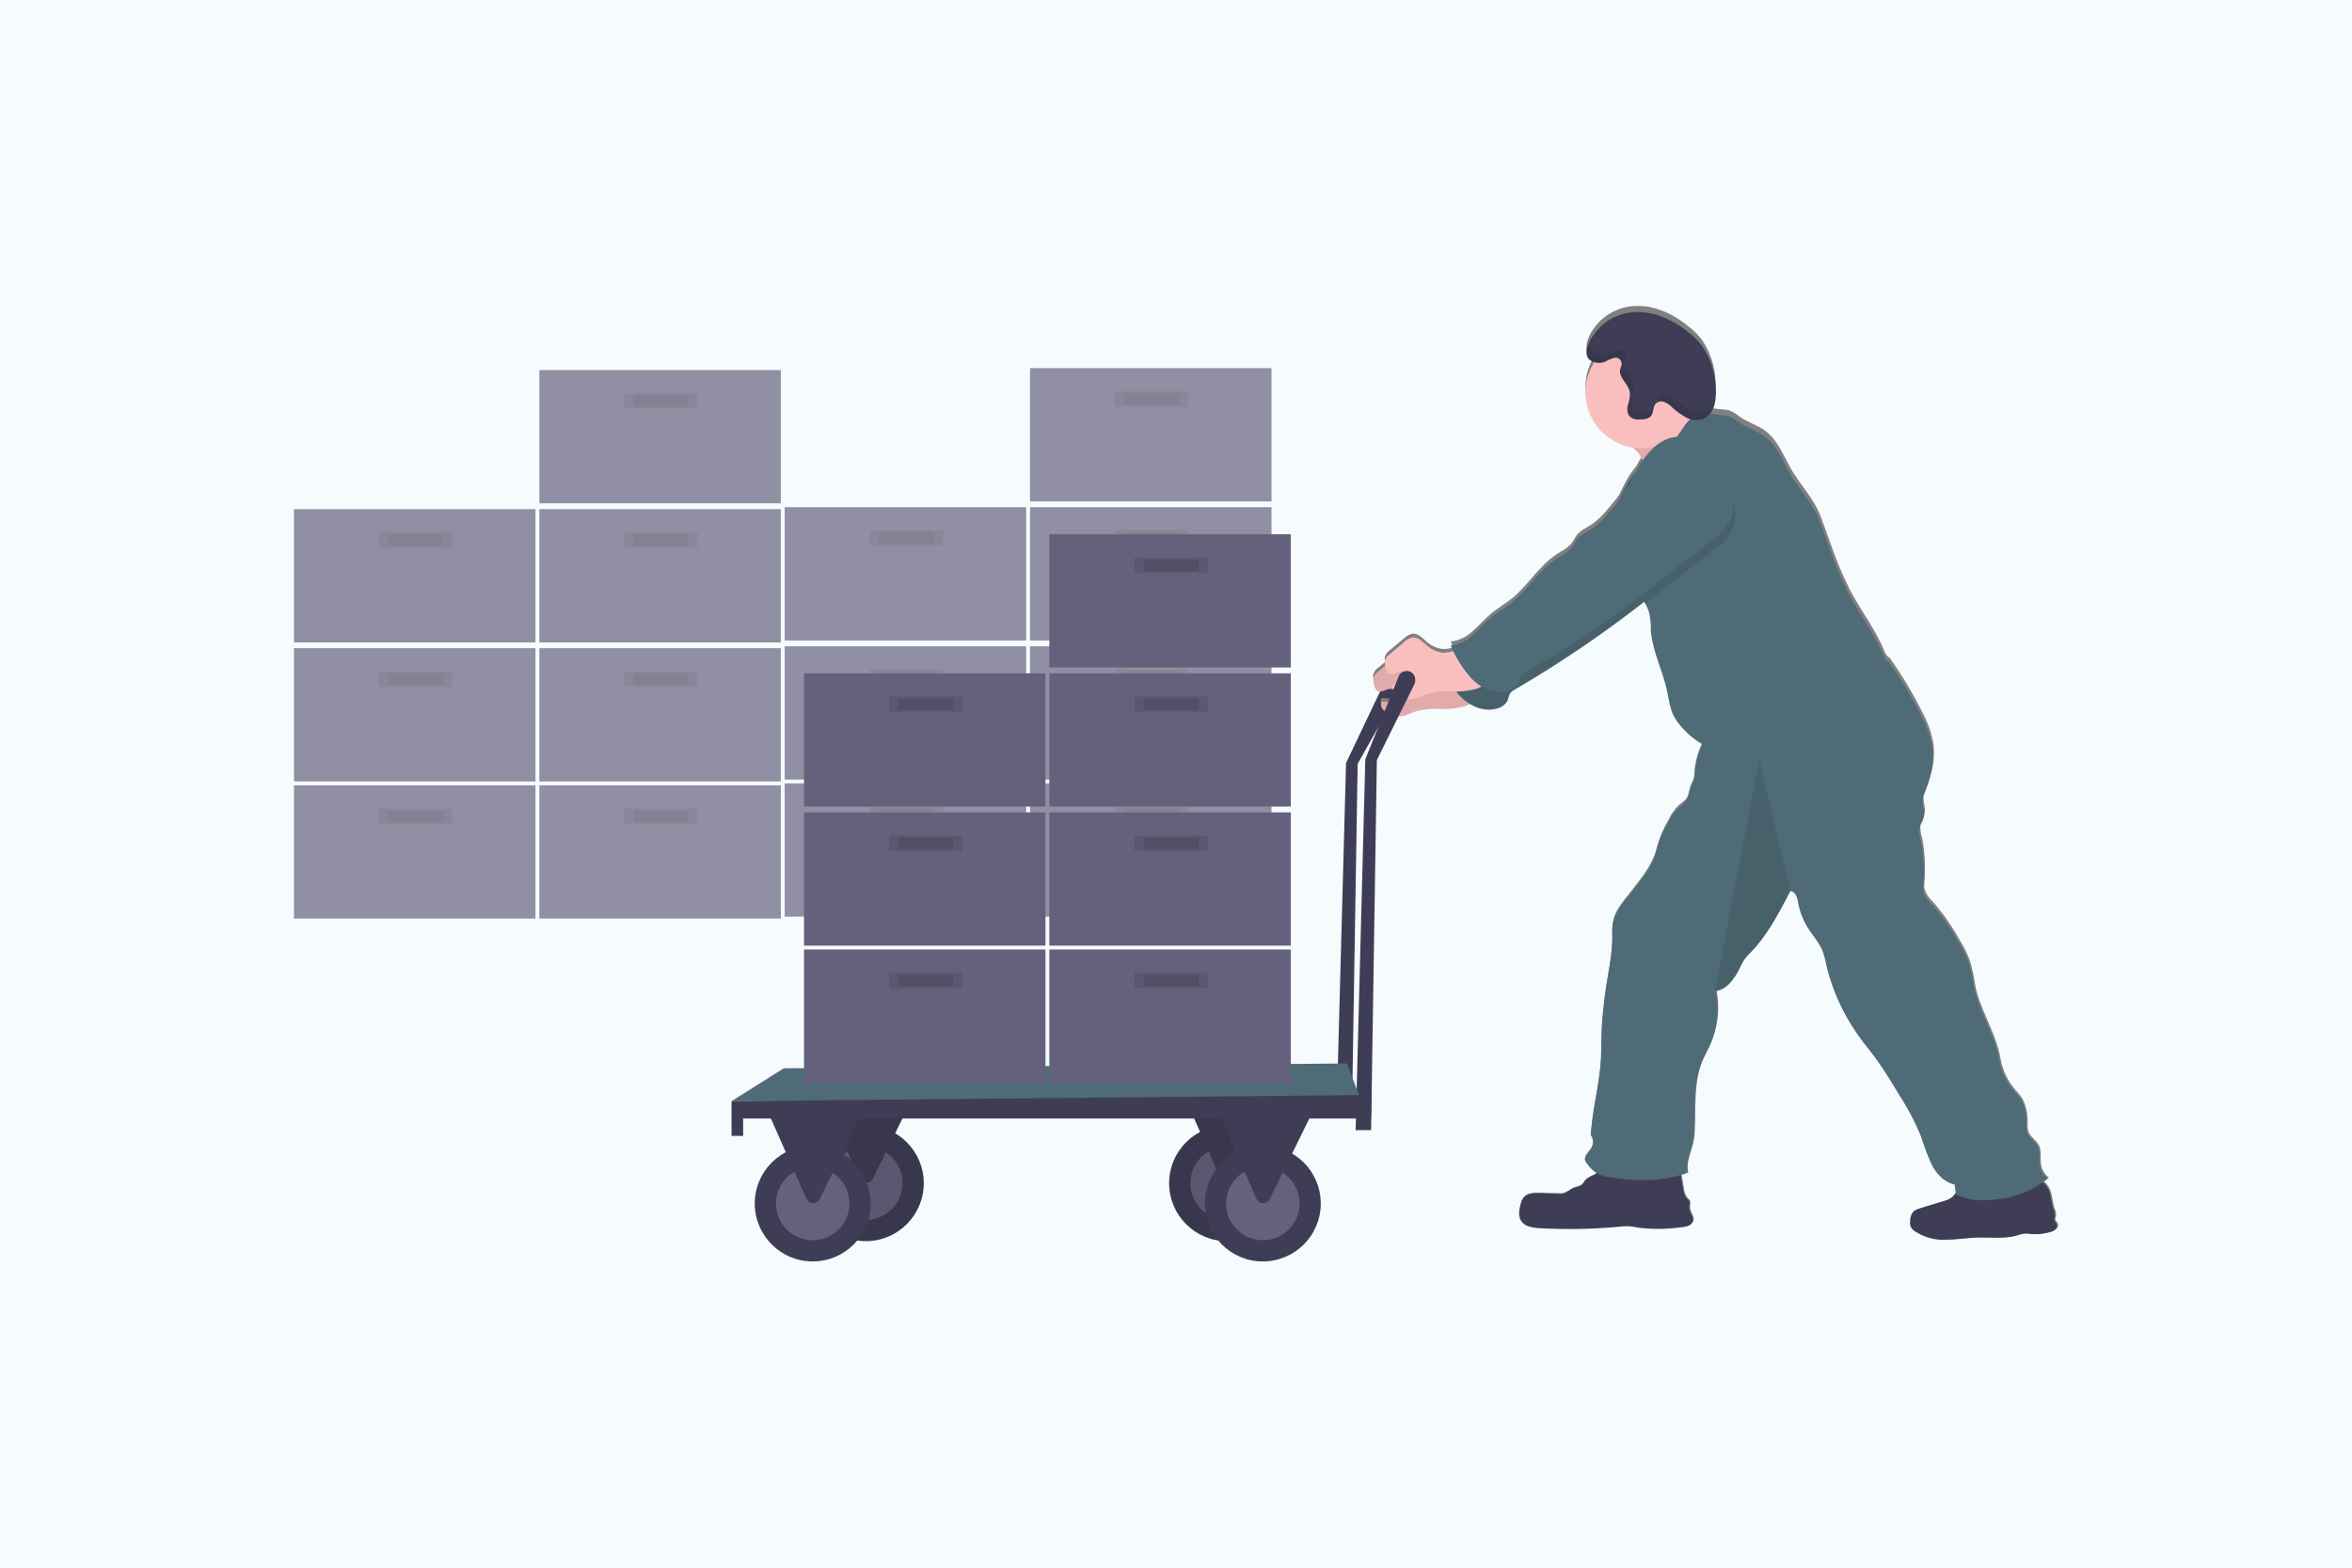 <?xml version="1.0" encoding="UTF-8"?> <svg xmlns="http://www.w3.org/2000/svg" xmlns:xlink="http://www.w3.org/1999/xlink" viewBox="0 0 600 400"><defs><style>.cls-1{fill:none;}.cls-2{fill:#f6fbfd;}.cls-3{opacity:0.7;}.cls-4{fill:#65617d;}.cls-5{isolation:isolate;}.cls-11,.cls-5{opacity:0.1;}.cls-6{fill:#3f3d56;}.cls-7{clip-path:url(#clip-path);}.cls-8{fill:gray;}.cls-9{fill:#fbbebe;}.cls-10{fill:#4f6b77;}</style><clipPath id="clip-path"><path class="cls-1" d="M524.69,313.42a2.09,2.09,0,0,1-.2.22,3,3,0,0,1-1.35.68h0a13.77,13.77,0,0,1-3.06.5h-.31a13.09,13.09,0,0,1-1.77-.06,9.32,9.32,0,0,0-1.29-.09h-.06a9.82,9.82,0,0,0-1.85.46,16.15,16.15,0,0,1-4.09.58h-.49c-1.55,0-3.12,0-4.67,0h-.75c-2.66.07-5.31.49-8,.54H496a12.54,12.54,0,0,1-7.34-2.2,3,3,0,0,1-1-1.1,3.12,3.12,0,0,1-.17-1.48,3.5,3.5,0,0,1,.89-2.47,4,4,0,0,1,1.42-.68l2.71-.85c.9-.29,1.93-.59,2.9-.87l.19-.06.54-.16.35-.12a5.76,5.76,0,0,0,1.21-.55,4,4,0,0,0,1.25-1.25,1.56,1.56,0,0,0,.16-.28c.05-.09,0-.15,0-.23-.08-.61-.15-1.25-.26-1.85a7.35,7.35,0,0,1-3.64-2.06,11.48,11.48,0,0,1-2.12-2.87,60.4,60.4,0,0,1-2.78-7.33,64.83,64.83,0,0,0-5.51-10.58c-1.88-3.14-3.77-6.3-5.91-9.27-1.42-2-3-3.85-4.37-5.82a51.87,51.87,0,0,1-8.41-18.39,25.07,25.07,0,0,0-1-3.73c-.85-2.07-2.4-3.76-3.61-5.65a18.74,18.74,0,0,1-2.6-6.69c-.25-1.35-.66-2.81-2-2.95h0l-.14.28c-2.79,5.42-5.66,10.94-9.86,15.36a16.17,16.17,0,0,0-1.84,2.12,21.22,21.22,0,0,0-1.18,2.27,14.79,14.79,0,0,1-2.62,3.83,6.65,6.65,0,0,1-1,.88,5.72,5.72,0,0,1-1.62.81h0a5.88,5.88,0,0,1-.7.16,1,1,0,0,0,0,.17,1.29,1.29,0,0,0,0,.19,23.16,23.16,0,0,1-.91,11.79,3.58,3.58,0,0,1-.11.35c-.21.56-.43,1.1-.67,1.63-.6,1.31-1.31,2.56-1.88,3.88l-.27.68c-2,5.28-1.48,11.18-1.73,16.85a19.17,19.17,0,0,1-.44,3.69c-.34,1.36-.87,2.77-1.17,4.18a7.05,7.05,0,0,0-.06,3.23l-.12,0c-.53.2-1.07.38-1.6.54v.08l.57,3.3a4.83,4.83,0,0,0,1,2.65,3.31,3.31,0,0,1,.5.49c.39.61,0,1.42.11,2.14.11,1,1.06,1.9.91,2.92a1.9,1.9,0,0,1-1.15,1.37,3.36,3.36,0,0,1-.76.24l-.16,0c-.3.05-.59.08-.89.11a41.58,41.58,0,0,1-11,.11c-.72-.13-1.43-.29-2.16-.35a15.9,15.9,0,0,0-2.76.12,136.24,136.24,0,0,1-20.3.39c-1.76-.1-3.78-.38-4.71-1.89-.78-1.24-.5-2.86-.11-4.28a4.75,4.75,0,0,1,.6-1.48,1.34,1.34,0,0,1,.11-.14c.9-1.12,2.61-1.19,4.08-1.15l4.8.14a4.46,4.46,0,0,0,1.41-.1,15.14,15.14,0,0,0,2.1-1.2c.91-.44,2.07-.5,2.73-1.24l.08-.11a5.39,5.39,0,0,0,.33-.5s0-.06.07-.1h0a.41.41,0,0,1,.05-.09c.61-.8,1.67-1.06,2.53-1.57a2.45,2.45,0,0,0,.37-.26l.1-.09a10,10,0,0,1-2.39-2.41,2.37,2.37,0,0,1-.55-1,1.37,1.37,0,0,1,.06-.8,1.42,1.42,0,0,1,.08-.18l0-.05c.34-.66,1-1.26,1.41-1.93l0-.07a3,3,0,0,0-.15-3.31c.4-6.49,2.18-12.81,2.58-19.32.15-2.58.09-5.17.21-7.75s.39-5.1.68-7.64c.65-5.8,2.23-11.48,2-17.31a9.76,9.76,0,0,1,.07-1.62.24.24,0,0,1,0-.12,9.82,9.82,0,0,1,1.1-3.41,25.36,25.36,0,0,1,2.42-3.41c3-3.94,6.67-7.89,7.75-12.73a27.4,27.4,0,0,1,3-7.05,12.42,12.42,0,0,1,2.64-3.7,11.73,11.73,0,0,0,1.74-1.48c.81-1,.84-2.49,1.32-3.73.24-.65.62-1.24.81-1.9a.8.8,0,0,1,0-.21,12.54,12.54,0,0,0,.17-2,5.67,5.67,0,0,1,.05-.58h0a20.56,20.56,0,0,1,1.69-5.63l.3-.69a20.93,20.93,0,0,1-5.92-5.13,12.07,12.07,0,0,1-1.43-2.16c-1-2-1.25-4.31-1.73-6.52-1.14-5.26-3.76-10.22-4.12-15.6a17.37,17.37,0,0,0-.57-4.89,10.37,10.37,0,0,0-.56-1.22c-.09-.17-.17-.34-.26-.5l-.1-.18-.25-.5-.41.32a295.61,295.61,0,0,1-31.68,21.64l-.95.57a3.34,3.34,0,0,0-1.25,1l-.11.19h0c-.23.47-.29,1-.49,1.48a4,4,0,0,1-2.75,2.18,8.41,8.41,0,0,1-6.23-.8,8.06,8.06,0,0,1-.71-.39,9.38,9.38,0,0,1-1.82.77,21.31,21.31,0,0,1-6.07.54,18.4,18.4,0,0,0-6.06.67,14.7,14.7,0,0,1-3.88,1.23h-.46a6.48,6.48,0,0,1-2.2-.64l-.41-.18c-.21-.1-.41-.21-.61-.33a3.8,3.8,0,0,1-.59-.47,2.11,2.11,0,0,1-.56-.94,1.76,1.76,0,0,1,0-.79.48.48,0,0,1,.17-.29.6.6,0,0,1,.29-.08,9.57,9.57,0,0,1,1.69.15,6.37,6.37,0,0,0,1,0h.18a2.14,2.14,0,0,0,1.48-.84,1,1,0,0,0,.13-.23h0a1.12,1.12,0,0,0,.09-.44v-.12a5,5,0,0,1-.62-.3l-.3-.17-.06,0a3.13,3.13,0,0,1-.49-.41,1.89,1.89,0,0,1-.25-.31,1.91,1.91,0,0,1-.29-.59h0a2.56,2.56,0,0,0-1.23,0c-.53.15-1.08.46-1.61.57a1.4,1.4,0,0,1-.81,0c-.77-.28-1-1.21-1.2-2,0-.15-.07-.31-.09-.47h0a2.32,2.32,0,0,1,0-.91,3.39,3.39,0,0,1,1.29-1.69l1.62-1.36.12-.1a3.14,3.14,0,0,0-.08-.4,2.84,2.84,0,0,1,0-.92,3.38,3.38,0,0,1,1.3-1.68l3.58-3a4.17,4.17,0,0,1,2.27-1.22c1.3-.08,2.33,1,3.3,1.85a7.48,7.48,0,0,0,4.34,2.08,6.35,6.35,0,0,0,2.29-.31l.42-.14c-.09-.18-.18-.37-.26-.55s-.29-.6-.43-.91a9.77,9.77,0,0,0,5.6-2.67c1.59-1.38,3-3,4.57-4.36s3.72-2.58,5.48-4c4.09-3.32,6.81-8.2,11.18-11.12,1.52-1,3.28-1.83,4.31-3.35.32-.49.56-1,.89-1.48,1.05-1.48,2.85-2.16,4.33-3.18a21.72,21.72,0,0,0,4-4c.85-1,1.72-2.06,2.53-3.12.76-1.41,1.39-2.88,2.18-4.26a21,21,0,0,1,2.33-3.29c.21-.4.41-.79.63-1.18l.6-1c.14-.22.29-.43.44-.65-.45-.8-.88-1.48-1.08-1.78l-.1-.13a13.13,13.13,0,0,0-1.39-1.3,13.93,13.93,0,0,1-1.53-.33,14.37,14.37,0,0,1-10.57-13.88v0a14.34,14.34,0,0,1,1.56-6.49,12.47,12.47,0,0,1,.68-1.18,4.77,4.77,0,0,1-.66-.26,2.7,2.7,0,0,1-.92-.76,2.19,2.19,0,0,1-.38-1,4.91,4.91,0,0,1,.36-2.39,11,11,0,0,1,.46-1.06l0-.07a13.7,13.7,0,0,1,11.59-7.35c5.06-.2,10,2.18,14,5.58a18.58,18.58,0,0,1,3.18,3.33,20.3,20.3,0,0,1,3.3,10.28,16.2,16.2,0,0,1-.06,3.41,7,7,0,0,1-.25,1.19,7.13,7.13,0,0,1-.23.7c-.09.23-.15.33-.22.49v0c-.08.16-.16.31-.25.46l0,.06-.06.1a2.52,2.52,0,0,0,.12.29l.14.27h.06c1,.08,1.89.22,2.9.3a6.67,6.67,0,0,1,1.4.21,9.64,9.64,0,0,1,2.56,1.6c2.05,1.45,4.57,2.12,6.58,3.62,3,2.21,4.44,5.86,6.23,9.12,2.37,4.38,6.22,8.11,7.92,12.79.77,2.12,1.54,4.25,2.32,6.36a99.35,99.35,0,0,0,5.08,12.25c2.86,5.45,6.73,10.35,9,16.08a2.6,2.6,0,0,0,1.2,1.33,105.37,105.37,0,0,1,8.31,13.89,26.2,26.2,0,0,1,2.83,8.05,19.29,19.29,0,0,1-.62,7.52,36.32,36.32,0,0,1-1.44,4.27,6.59,6.59,0,0,0-.49,1.52v.16a13.71,13.71,0,0,0,.36,2.83,5.42,5.42,0,0,1-.25,2.26c0,.11-.09.22-.13.34a11.4,11.4,0,0,0-.78,1.79c0,.08,0,.15,0,.23a9.25,9.25,0,0,0,.5,3.22,43.3,43.3,0,0,1,.49,11.82c-.11,2,1.48,3.56,2.81,5a54.27,54.27,0,0,1,6.25,9.09,30.26,30.26,0,0,1,2.55,5.09,43.24,43.24,0,0,1,1.37,6.29c1.26,6.5,5.36,12.25,6.48,18.77a16.69,16.69,0,0,0,3.81,8.07,19.24,19.24,0,0,1,1.64,2,8.18,8.18,0,0,1,.81,1.78,13.21,13.21,0,0,1,.67,4.5,6.93,6.93,0,0,0,.13,2.18c.46,1.52,2.12,2.35,2.8,3.77s.21,3.25.49,4.87a5.3,5.3,0,0,0,2,3.28c-.4.35-.81.66-1.24,1a4.51,4.51,0,0,1,1,1.07,5,5,0,0,1,.5.87c.65,1.52.67,3.31,1.2,4.93a3.5,3.5,0,0,1,.35,2.06,2.64,2.64,0,0,0-.17.61c0,.45.47.74.64,1.14A1.23,1.23,0,0,1,524.69,313.42Z"></path></clipPath></defs><g id="Layer_2" data-name="Layer 2"><g id="Layer_1-2" data-name="Layer 1"><rect class="cls-2" width="600" height="400"></rect><g class="cls-3"><rect class="cls-4" x="75" y="200.38" width="61.6" height="34"></rect><g class="cls-5"><rect x="96.68" y="206.29" width="18.73" height="3.94"></rect></g><g class="cls-5"><rect x="99.02" y="206.79" width="14.05" height="2.96"></rect></g><rect class="cls-4" x="137.59" y="200.38" width="61.6" height="34"></rect><g class="cls-5"><rect x="159.27" y="206.29" width="18.73" height="3.94"></rect></g><g class="cls-5"><rect x="161.61" y="206.79" width="14.05" height="2.96"></rect></g><rect class="cls-4" x="75" y="165.39" width="61.6" height="34"></rect><g class="cls-5"><rect x="96.68" y="171.3" width="18.73" height="3.94"></rect></g><g class="cls-5"><rect x="99.02" y="171.8" width="14.05" height="2.96"></rect></g><rect class="cls-4" x="137.59" y="165.39" width="61.6" height="34"></rect><g class="cls-5"><rect x="159.27" y="171.3" width="18.73" height="3.94"></rect></g><g class="cls-5"><rect x="161.61" y="171.8" width="14.05" height="2.96"></rect></g><rect class="cls-4" x="75" y="129.91" width="61.6" height="34"></rect><g class="cls-5"><rect x="96.68" y="135.82" width="18.73" height="3.94"></rect></g><g class="cls-5"><rect x="99.02" y="136.31" width="14.05" height="2.96"></rect></g><rect class="cls-4" x="137.59" y="129.91" width="61.6" height="34"></rect><g class="cls-5"><rect x="159.27" y="135.82" width="18.73" height="3.94"></rect></g><g class="cls-5"><rect x="161.61" y="136.31" width="14.05" height="2.96"></rect></g><rect class="cls-4" x="137.59" y="94.42" width="61.6" height="34"></rect><g class="cls-5"><rect x="159.27" y="100.34" width="18.73" height="3.94"></rect></g><g class="cls-5"><rect x="161.61" y="100.83" width="14.05" height="2.96"></rect></g></g><g class="cls-3"><rect class="cls-4" x="200.18" y="199.89" width="61.6" height="34"></rect><g class="cls-5"><rect x="221.86" y="205.8" width="18.73" height="3.94"></rect></g><g class="cls-5"><rect x="224.2" y="206.29" width="14.05" height="2.96"></rect></g><rect class="cls-4" x="262.76" y="199.89" width="61.6" height="34"></rect><g class="cls-5"><rect x="284.45" y="205.8" width="18.73" height="3.94"></rect></g><g class="cls-5"><rect x="286.79" y="206.29" width="14.05" height="2.96"></rect></g><rect class="cls-4" x="200.18" y="164.9" width="61.6" height="34"></rect><g class="cls-5"><rect x="221.86" y="170.81" width="18.73" height="3.94"></rect></g><g class="cls-5"><rect x="224.2" y="171.3" width="14.05" height="2.96"></rect></g><rect class="cls-4" x="262.76" y="164.9" width="61.6" height="34"></rect><g class="cls-5"><rect x="284.45" y="170.81" width="18.73" height="3.94"></rect></g><g class="cls-5"><rect x="286.79" y="171.3" width="14.05" height="2.96"></rect></g><rect class="cls-4" x="200.18" y="129.41" width="61.6" height="34"></rect><g class="cls-5"><rect x="221.86" y="135.33" width="18.73" height="3.94"></rect></g><g class="cls-5"><rect x="224.2" y="135.82" width="14.05" height="2.96"></rect></g><rect class="cls-4" x="262.76" y="129.41" width="61.6" height="34"></rect><g class="cls-5"><rect x="284.45" y="135.33" width="18.73" height="3.94"></rect></g><g class="cls-5"><rect x="286.79" y="135.82" width="14.05" height="2.96"></rect></g><rect class="cls-4" x="262.76" y="93.93" width="61.6" height="34"></rect><g class="cls-5"><rect x="284.45" y="99.85" width="18.73" height="3.94"></rect></g><g class="cls-5"><rect x="286.79" y="100.34" width="14.05" height="2.96"></rect></g></g><path class="cls-6" d="M358.55,172.17a2.25,2.25,0,0,0-1.23-1.77,2.31,2.31,0,0,0-3,1.21l0,.07-10.94,23-2.46,90.68h3.94l1.48-90.47,12-21.32A2.37,2.37,0,0,0,358.55,172.17Z"></path><g class="cls-7"><rect class="cls-8" x="350.3" y="187.65" width="174.77" height="128.56"></rect><rect class="cls-8" x="350.3" y="78.14" width="174.77" height="109.51"></rect><rect class="cls-8" x="350.3" y="77.95" width="174.77" height="0.19"></rect></g><path class="cls-9" d="M420.39,121.22a30.75,30.75,0,0,0,8.33-4.19l9.17-5.84a8,8,0,0,1-5.91-4.12,20.66,20.66,0,0,1-2.24-7.11,37.3,37.3,0,0,0-10.54,6.9c-1.26,1.09-3.94,2.74-4.33,4.44s2.09,3.08,3.05,4.22C418.25,115.9,421.36,121,420.39,121.22Z"></path><g class="cls-5"><path d="M420.39,121.22a30.75,30.75,0,0,0,8.33-4.19l9.17-5.84a8,8,0,0,1-5.91-4.12,20.66,20.66,0,0,1-2.24-7.11,37.3,37.3,0,0,0-10.54,6.9c-1.26,1.09-3.94,2.74-4.33,4.44s2.09,3.08,3.05,4.22C418.25,115.9,421.36,121,420.39,121.22Z"></path></g><path class="cls-9" d="M370.27,169.46a10.21,10.21,0,0,1-5.14,1.55,7.48,7.48,0,0,1-4.34-2.06c-1-.86-2-1.93-3.29-1.84a4.27,4.27,0,0,0-2.27,1.2l-3.57,3a3.43,3.43,0,0,0-1.3,1.68,3.27,3.27,0,0,0,.09,1.39c.16.8.43,1.73,1.2,2s1.6-.31,2.42-.53a2.85,2.85,0,0,1,2.79.82,1.7,1.7,0,0,1,.5,1.08c0,.89-1,1.47-1.9,1.52s-1.77-.25-2.67-.2a.41.41,0,0,0-.46.36h0a1.89,1.89,0,0,0,.58,1.71,5,5,0,0,0,1.61,1,6.73,6.73,0,0,0,2.19.64c1.52.1,2.91-.74,4.34-1.23a18.89,18.89,0,0,1,6.05-.67,21.27,21.27,0,0,0,6.07-.53,6.88,6.88,0,0,0,4.58-3.73.86.86,0,0,0,.08-.57.9.9,0,0,0-.41-.49c-2.75-2-3.87-4.51-7-6Z"></path><g class="cls-5"><path d="M370.27,169.46a10.21,10.21,0,0,1-5.14,1.55,7.48,7.48,0,0,1-4.34-2.06c-1-.86-2-1.93-3.29-1.84a4.27,4.27,0,0,0-2.27,1.2l-3.57,3a3.43,3.43,0,0,0-1.3,1.68,3.27,3.27,0,0,0,.09,1.39c.16.8.43,1.73,1.2,2s1.6-.31,2.42-.53a2.85,2.85,0,0,1,2.79.82,1.7,1.7,0,0,1,.5,1.08c0,.89-1,1.47-1.9,1.52s-1.77-.25-2.67-.2a.41.41,0,0,0-.46.36h0a1.89,1.89,0,0,0,.58,1.71,5,5,0,0,0,1.61,1,6.73,6.73,0,0,0,2.19.64c1.52.1,2.91-.74,4.34-1.23a18.89,18.89,0,0,1,6.05-.67,21.27,21.27,0,0,0,6.07-.53,6.88,6.88,0,0,0,4.58-3.73.86.86,0,0,0,.08-.57.9.9,0,0,0-.41-.49c-2.75-2-3.87-4.51-7-6Z"></path></g><path class="cls-10" d="M428,116.9a5.93,5.93,0,0,0-5.21-.61,11.3,11.3,0,0,0-4.49,3,20.53,20.53,0,0,0-3.17,4.19c-.84,1.47-1.48,3-2.32,4.5a48,48,0,0,1-5.35,7.26,20.68,20.68,0,0,1-4,4c-1.54,1-3.27,1.7-4.32,3.16-.33.46-.57,1-.9,1.46-1,1.5-2.78,2.31-4.3,3.32-4.36,2.91-7.08,7.75-11.16,11-1.76,1.42-3.75,2.53-5.48,4s-2.95,2.95-4.56,4.33a9.77,9.77,0,0,1-5.59,2.65,28.8,28.8,0,0,0,5.47,8.61c2.4,2.43,6,4,9.28,3a4,4,0,0,0,2.74-2.17,10.11,10.11,0,0,1,.58-1.68,3.54,3.54,0,0,1,1.25-1,295.09,295.09,0,0,0,37.51-26c3.17-2.59,6.31-4.9,9.56-7.4a20.09,20.09,0,0,0,3.22-2.82,10.69,10.69,0,0,0,1.3-11.8,28.06,28.06,0,0,0-3-4A35.47,35.47,0,0,0,428,116.9Z"></path><g class="cls-5"><path d="M428,116.9a5.93,5.93,0,0,0-5.21-.61,11.3,11.3,0,0,0-4.49,3,20.53,20.53,0,0,0-3.17,4.19c-.84,1.47-1.48,3-2.32,4.5a48,48,0,0,1-5.35,7.26,20.68,20.68,0,0,1-4,4c-1.54,1-3.27,1.7-4.32,3.16-.33.46-.57,1-.9,1.46-1,1.5-2.78,2.31-4.3,3.32-4.36,2.91-7.08,7.75-11.16,11-1.76,1.42-3.75,2.53-5.48,4s-2.95,2.95-4.56,4.33a9.77,9.77,0,0,1-5.59,2.65,28.8,28.8,0,0,0,5.47,8.61c2.4,2.43,6,4,9.28,3a4,4,0,0,0,2.74-2.17,10.11,10.11,0,0,1,.58-1.68,3.54,3.54,0,0,1,1.25-1,295.09,295.09,0,0,0,37.51-26c3.17-2.59,6.31-4.9,9.56-7.4a20.09,20.09,0,0,0,3.22-2.82,10.69,10.69,0,0,0,1.3-11.8,28.06,28.06,0,0,0-3-4A35.47,35.47,0,0,0,428,116.9Z"></path></g><path class="cls-6" d="M406.8,299.72a7.54,7.54,0,0,0-2.52,1.56c-.2.26-.33.56-.55.81-.65.77-1.81.8-2.73,1.24a12.87,12.87,0,0,1-2.09,1.19,4.78,4.78,0,0,1-1.41.11l-4.8-.15c-1.51,0-3.29,0-4.17,1.27a4.78,4.78,0,0,0-.61,1.48c-.37,1.42-.67,3,.11,4.26.92,1.48,3,1.78,4.7,1.88A136,136,0,0,0,413,313a16.83,16.83,0,0,1,2.75-.11c.73.06,1.44.22,2.16.35a41.94,41.94,0,0,0,11-.11,5.64,5.64,0,0,0,1.81-.39,1.89,1.89,0,0,0,1.14-1.36c.16-1-.79-1.88-.9-2.9-.07-.72.27-1.52-.12-2.13a3.86,3.86,0,0,0-.49-.5,4.81,4.81,0,0,1-1-2.62l-.86-5.06a1.58,1.58,0,0,0-.42-1,1.49,1.49,0,0,0-.61-.25c-3.75-.84-7.6-.07-11.33.4a30.41,30.41,0,0,1-5.8.29c-.84-.05-1.17-.15-1.79.4S407.59,299.26,406.8,299.72Z"></path><path class="cls-6" d="M497.49,305.81a8.41,8.41,0,0,1-2.1.82q-2.91.86-5.8,1.77a3.92,3.92,0,0,0-1.41.68,3.45,3.45,0,0,0-.89,2.47,2.45,2.45,0,0,0,1.15,2.57,13,13,0,0,0,7.87,2.19c2.76,0,5.51-.47,8.28-.55,3.35-.08,6.79.39,10-.55a8.45,8.45,0,0,1,1.91-.46,8,8,0,0,1,1.29.08,13.67,13.67,0,0,0,5.13-.47,3.16,3.16,0,0,0,1.36-.67,1.28,1.28,0,0,0,.37-1.39c-.18-.4-.63-.69-.64-1.13a2.11,2.11,0,0,1,.16-.61,3.39,3.39,0,0,0-.35-2.05c-.63-1.9-.53-4.09-1.67-5.74s-3.22-2.33-5.21-2.59a14.35,14.35,0,0,0-4.85.14c-1.8.38-3.48,1.19-5.25,1.7a17.25,17.25,0,0,1-6.31.6c-1.41-.12-.92.1-1.4,1.28A4.18,4.18,0,0,1,497.49,305.81Z"></path><circle class="cls-9" cx="418.74" cy="100.09" r="14.29"></circle><path class="cls-10" d="M522.35,300.7c-4.43,3.81-10.42,5.47-16.26,5.53a13.26,13.26,0,0,1-7.12-1.52c-.15-.8-.21-1.68-.36-2.48-2.55-.54-4.52-2.61-5.75-4.91a58.08,58.08,0,0,1-2.78-7.28,64.89,64.89,0,0,0-5.5-10.51c-1.88-3.13-3.77-6.26-5.91-9.21-1.42-2-3-3.83-4.36-5.79a51.4,51.4,0,0,1-8.41-18.27,24,24,0,0,0-1-3.71c-.84-2.06-2.4-3.73-3.59-5.61a18.46,18.46,0,0,1-2.61-6.65c-.24-1.34-.66-2.79-2-2.93h0c-2.83,5.5-5.71,11.08-10,15.55a16.67,16.67,0,0,0-1.84,2.1,19.54,19.54,0,0,0-1.18,2.27,14.85,14.85,0,0,1-2.61,3.8,6.08,6.08,0,0,1-3.37,1.83,23,23,0,0,1-1.61,14c-.6,1.3-1.31,2.54-1.87,3.86-2.3,5.42-1.77,11.54-2,17.42a18.85,18.85,0,0,1-.43,3.66c-.6,2.4-1.83,5-1.24,7.36-6.18,2.36-13,2.22-19.59,1.22a9.39,9.39,0,0,1-3.65-1.11A9.69,9.69,0,0,1,404.9,297a2.4,2.4,0,0,1-.55-1c-.26-1.13,1-2,1.56-3a3,3,0,0,0-.11-3.36c.39-6.45,2.18-12.75,2.57-19.22.16-2.56.1-5.13.21-7.7s.4-5.07.68-7.59c.65-5.76,2.23-11.41,2-17.2a9.94,9.94,0,0,1,1.19-5.12,26,26,0,0,1,2.41-3.39c3-3.91,6.66-7.82,7.74-12.65a27.11,27.11,0,0,1,3-7,12.13,12.13,0,0,1,2.63-3.68,12.27,12.27,0,0,0,1.74-1.48c.8-1,.83-2.47,1.31-3.71a19.53,19.53,0,0,0,.81-1.89,10.32,10.32,0,0,0,.22-2.22,20.93,20.93,0,0,1,2-6.87,21.25,21.25,0,0,1-5.91-5.1,12.75,12.75,0,0,1-1.43-2.15c-1-2-1.25-4.29-1.73-6.48-1.13-5.23-3.75-10.16-4.12-15.5a17.16,17.16,0,0,0-.56-4.86,15.11,15.11,0,0,0-.92-1.9,8.16,8.16,0,0,1-.78-1.91c-.31-1.45.12-3,0-4.44a32,32,0,0,0-.95-3.8,18,18,0,0,1-.14-5,41.18,41.18,0,0,0,.38-5.95,23,23,0,0,1,6.19-17.71l.11-.12c.94-1,2-1.85,2.82-2.9,1.15-1.4,2-3,3.19-4.4.53-.61,1.13-1.15,1.66-1.76a15.14,15.14,0,0,1,1.6-1.8,2.46,2.46,0,0,1,2.23-.59,6.31,6.31,0,0,0,.68,2.1c1,.07,1.94.22,3,.3a6.67,6.67,0,0,1,1.4.21,9.33,9.33,0,0,1,2.55,1.58c2.05,1.45,4.57,2.12,6.58,3.61,3,2.19,4.44,5.81,6.22,9.06,2.36,4.35,6.21,8,7.89,12.71l2.31,6.32a98.18,98.18,0,0,0,5.07,12.17c2.86,5.42,6.72,10.31,9,16a2.58,2.58,0,0,0,1.2,1.32,102.54,102.54,0,0,1,8.29,13.8,25.41,25.41,0,0,1,2.83,8c.54,4-.54,8-2.05,11.71a5.79,5.79,0,0,0-.49,1.68,14.11,14.11,0,0,0,.35,2.8,5.22,5.22,0,0,1-.37,2.59,11.72,11.72,0,0,0-.78,1.78,8,8,0,0,0,.46,3.42,42.78,42.78,0,0,1,.5,11.75c-.12,2,1.48,3.53,2.8,5a52.81,52.81,0,0,1,6.25,9,28.86,28.86,0,0,1,2.54,5.06,42.71,42.71,0,0,1,1.37,6.25c1.26,6.46,5.36,12.17,6.47,18.65a16.65,16.65,0,0,0,3.8,8,16.4,16.4,0,0,1,1.65,2,7.56,7.56,0,0,1,.8,1.76,12.81,12.81,0,0,1,.68,4.47,6.66,6.66,0,0,0,.12,2.18c.46,1.5,2.12,2.33,2.8,3.74s.21,3.23.49,4.84A5.26,5.26,0,0,0,522.35,300.7Z"></path><path class="cls-9" d="M373.23,165a10.19,10.19,0,0,1-5.15,1.56,7.52,7.52,0,0,1-4.33-2.07c-1-.85-2-1.92-3.3-1.83a4.14,4.14,0,0,0-2.26,1.2l-3.58,3a3.34,3.34,0,0,0-1.29,1.67,3.42,3.42,0,0,0,.08,1.39c.17.8.44,1.73,1.21,2s1.6-.32,2.41-.54a2.84,2.84,0,0,1,2.8.83,1.64,1.64,0,0,1,.49,1.07c0,.89-1,1.48-1.89,1.52s-1.77-.25-2.67-.19a.41.41,0,0,0-.46.35h0a1.89,1.89,0,0,0,.58,1.72,5,5,0,0,0,1.6,1,6.55,6.55,0,0,0,2.2.64c1.51.1,2.9-.74,4.34-1.23a18.61,18.61,0,0,1,6.05-.66,21.64,21.64,0,0,0,6.07-.54,6.88,6.88,0,0,0,4.57-3.72,1,1,0,0,0,.09-.58,1,1,0,0,0-.42-.49c-2.75-2-3.86-4.51-6.95-6Z"></path><path class="cls-6" d="M411.79,91.31a11.7,11.7,0,0,0-2.39,1,4.13,4.13,0,0,1-3.37-.18,2.58,2.58,0,0,1-.92-.75,3.66,3.66,0,0,1,0-3.32,13.56,13.56,0,0,1,12.08-8.43c5-.2,10,2.16,14,5.53a19.16,19.16,0,0,1,3.17,3.32,20.08,20.08,0,0,1,3.3,10.21,13.58,13.58,0,0,1-.3,4.58,5.57,5.57,0,0,1-2.6,3.49,5.11,5.11,0,0,1-4.52-.2,18.88,18.88,0,0,1-3.87-2.82,5.65,5.65,0,0,0-1.93-1.22,2,2,0,0,0-2.08.49c-.66.79-.49,2.09-1.1,3s-1.85,1-2.9,1a3.22,3.22,0,0,1-2.76-.92,3.49,3.49,0,0,1-.27-2.83,9.51,9.51,0,0,0,.49-2.88c-.2-2-1.93-3.19-2.47-5-.34-1.19.42-1.69.34-2.76A1.54,1.54,0,0,0,411.79,91.31Z"></path><g class="cls-5"><path d="M456.69,227.24v.12h0c-2.83,5.5-5.71,11.08-10,15.55a16.67,16.67,0,0,0-1.84,2.1,19.54,19.54,0,0,0-1.18,2.27,14.85,14.85,0,0,1-2.61,3.8l-3.57,1.79,11.33-59.14Z"></path></g><g class="cls-5"><path d="M440.21,137.73a20.09,20.09,0,0,1-3.22,2.82c-3.25,2.47-6.4,4.79-9.56,7.39q-3.82,3.12-7.75,6.1a8.23,8.23,0,0,1-.78-1.92c-.31-1.45.12-3,0-4.43a31.66,31.66,0,0,0-.95-3.81,18,18,0,0,1-.14-5,41.31,41.31,0,0,0,.38-6,23,23,0,0,1,6.22-17.74l.11-.12a8.41,8.41,0,0,1,1.68-.74,5.9,5.9,0,0,1,5.21.63,35.42,35.42,0,0,1,7.1,6.95,28.71,28.71,0,0,1,3,4.05A10.7,10.7,0,0,1,440.21,137.73Z"></path></g><path class="cls-10" d="M430.94,112.46a6,6,0,0,0-5.22-.6,11.23,11.23,0,0,0-4.49,3,20.42,20.42,0,0,0-3.16,4.18c-.84,1.48-1.48,3-2.32,4.5a48.08,48.08,0,0,1-5.35,7.27,20.62,20.62,0,0,1-4,3.94c-1.55,1.06-3.28,1.7-4.33,3.17-.33.46-.56,1-.89,1.45-1,1.51-2.78,2.32-4.3,3.33-4.37,2.9-7.08,7.74-11.16,11-1.76,1.42-3.75,2.53-5.48,4s-3,3-4.56,4.34a9.8,9.8,0,0,1-5.59,2.65,28.8,28.8,0,0,0,5.47,8.61c2.4,2.42,6,4,9.27,3a4,4,0,0,0,2.75-2.17,9,9,0,0,1,.58-1.68,3.34,3.34,0,0,1,1.25-1,295.56,295.56,0,0,0,37.51-26c3.16-2.58,6.31-4.89,9.56-7.39a20.6,20.6,0,0,0,3.22-2.82,10.71,10.71,0,0,0,1.3-11.8,27.48,27.48,0,0,0-3-4A35.43,35.43,0,0,0,430.94,112.46Z"></path><g class="cls-11"><path d="M419.27,105a3.26,3.26,0,0,1-2.75-.93,3.47,3.47,0,0,1-.28-2.82,9,9,0,0,0,.49-2.89c-.2-2-1.92-3.18-2.46-5-.35-1.18.42-1.69.34-2.76a1.56,1.56,0,0,0-1.84-1.27,12.23,12.23,0,0,0-2.39,1A4.09,4.09,0,0,1,407,90.2a2.79,2.79,0,0,1-.92-.75,3.63,3.63,0,0,1,0-3.32.56.56,0,0,1,0-.12,12.29,12.29,0,0,0-1,2.09,3.66,3.66,0,0,0,0,3.32,2.62,2.62,0,0,0,.93.75,4.13,4.13,0,0,0,3.37.18,11.62,11.62,0,0,1,2.38-1,1.55,1.55,0,0,1,1.84,1.27c.08,1.08-.69,1.58-.34,2.77.53,1.81,2.26,3,2.47,5a8.69,8.69,0,0,1-.49,2.89,3.4,3.4,0,0,0,.27,2.82,3.29,3.29,0,0,0,2.76.93c1,0,2.27-.06,2.9-1a3.9,3.9,0,0,0,.53-1.51A4.15,4.15,0,0,1,419.27,105Z"></path><path d="M435.68,104.83a5.13,5.13,0,0,1-4.53-.2,19.09,19.09,0,0,1-3.86-2.82,5.94,5.94,0,0,0-1.93-1.23,2,2,0,0,0-2.09.5,3.76,3.76,0,0,0-.61,1.65,2.09,2.09,0,0,1,1.71-.18,5.68,5.68,0,0,1,1.93,1.23,19.43,19.43,0,0,0,3.87,2.82,5.14,5.14,0,0,0,4.52.19,5.47,5.47,0,0,0,2.53-3.31A4.55,4.55,0,0,1,435.68,104.83Z"></path></g><circle class="cls-6" cx="313.03" cy="301.9" r="14.78"></circle><g class="cls-5"><circle cx="313.03" cy="301.9" r="14.78"></circle></g><circle class="cls-4" cx="313.03" cy="301.9" r="9.36"></circle><g class="cls-5"><circle cx="313.03" cy="301.9" r="9.36"></circle></g><path class="cls-6" d="M301.7,278.74l9.69,21.93a1.9,1.9,0,0,0,2.49,1,1.93,1.93,0,0,0,.93-.9l11.53-23.48Z"></path><g class="cls-5"><path d="M301.7,278.74l9.69,21.93a1.9,1.9,0,0,0,2.49,1,1.93,1.93,0,0,0,.93-.9l11.53-23.48Z"></path></g><circle class="cls-6" cx="220.87" cy="301.9" r="14.78"></circle><g class="cls-5"><circle cx="220.87" cy="301.9" r="14.78"></circle></g><circle class="cls-4" cx="220.87" cy="301.9" r="9.36"></circle><g class="cls-5"><circle cx="220.87" cy="301.9" r="9.36"></circle></g><path class="cls-6" d="M209.54,278.74l9.7,21.93a1.89,1.89,0,0,0,2.48,1,1.85,1.85,0,0,0,.93-.9l11.53-23.48Z"></path><g class="cls-5"><path d="M209.54,278.74l9.7,21.93a1.89,1.89,0,0,0,2.48,1,1.85,1.85,0,0,0,.93-.9l11.53-23.48Z"></path></g><path class="cls-6" d="M361,173.15a2.21,2.21,0,0,0-1.23-1.76,2.28,2.28,0,0,0-3,1.21l0,.07-8.48,21.06-2.47,94.62h3.95l1.47-94.42,9.58-19.35A2.28,2.28,0,0,0,361,173.15Z"></path><polygon class="cls-10" points="186.62 280.96 199.93 272.58 343.59 271.35 347.28 280.96 186.62 280.96"></polygon><polygon class="cls-6" points="186.62 289.83 186.62 280.96 349.88 279.38 349.73 285.39 189.58 285.39 189.58 289.83 186.62 289.83"></polygon><circle class="cls-6" cx="207.32" cy="307.08" r="14.78"></circle><circle class="cls-4" cx="207.32" cy="307.08" r="9.36"></circle><path class="cls-6" d="M196,283.91l9.7,21.93a1.87,1.87,0,0,0,2.48,1,1.89,1.89,0,0,0,.93-.9l11.53-23.48Z"></path><circle class="cls-6" cx="322.15" cy="307.08" r="14.78"></circle><circle class="cls-4" cx="322.15" cy="307.08" r="9.36"></circle><path class="cls-6" d="M310.81,283.91l9.7,21.93a1.88,1.88,0,0,0,2.48,1,1.91,1.91,0,0,0,.94-.9l11.52-23.48Z"></path><rect class="cls-4" x="205.1" y="242.27" width="61.6" height="34"></rect><g class="cls-5"><rect x="226.79" y="248.18" width="18.73" height="3.94"></rect></g><g class="cls-5"><rect x="229.13" y="248.68" width="14.05" height="2.96"></rect></g><rect class="cls-4" x="267.69" y="242.27" width="61.6" height="34"></rect><g class="cls-5"><rect x="289.38" y="248.18" width="18.73" height="3.94"></rect></g><g class="cls-5"><rect x="291.72" y="248.68" width="14.05" height="2.96"></rect></g><rect class="cls-4" x="205.1" y="207.28" width="61.6" height="34"></rect><g class="cls-5"><rect x="226.79" y="213.19" width="18.73" height="3.94"></rect></g><g class="cls-5"><rect x="229.13" y="213.69" width="14.05" height="2.96"></rect></g><rect class="cls-4" x="267.69" y="207.28" width="61.6" height="34"></rect><g class="cls-5"><rect x="289.38" y="213.19" width="18.73" height="3.94"></rect></g><g class="cls-5"><rect x="291.72" y="213.69" width="14.05" height="2.96"></rect></g><rect class="cls-4" x="205.1" y="171.8" width="61.6" height="34"></rect><g class="cls-5"><rect x="226.79" y="177.71" width="18.73" height="3.94"></rect></g><g class="cls-5"><rect x="229.13" y="178.2" width="14.05" height="2.96"></rect></g><rect class="cls-4" x="267.69" y="171.8" width="61.6" height="34"></rect><g class="cls-5"><rect x="289.38" y="177.71" width="18.73" height="3.94"></rect></g><g class="cls-5"><rect x="291.72" y="178.2" width="14.05" height="2.96"></rect></g><rect class="cls-4" x="267.69" y="136.31" width="61.6" height="34"></rect><g class="cls-5"><rect x="289.38" y="142.23" width="18.73" height="3.94"></rect></g><g class="cls-5"><rect x="291.72" y="142.72" width="14.05" height="2.96"></rect></g></g></g></svg> 